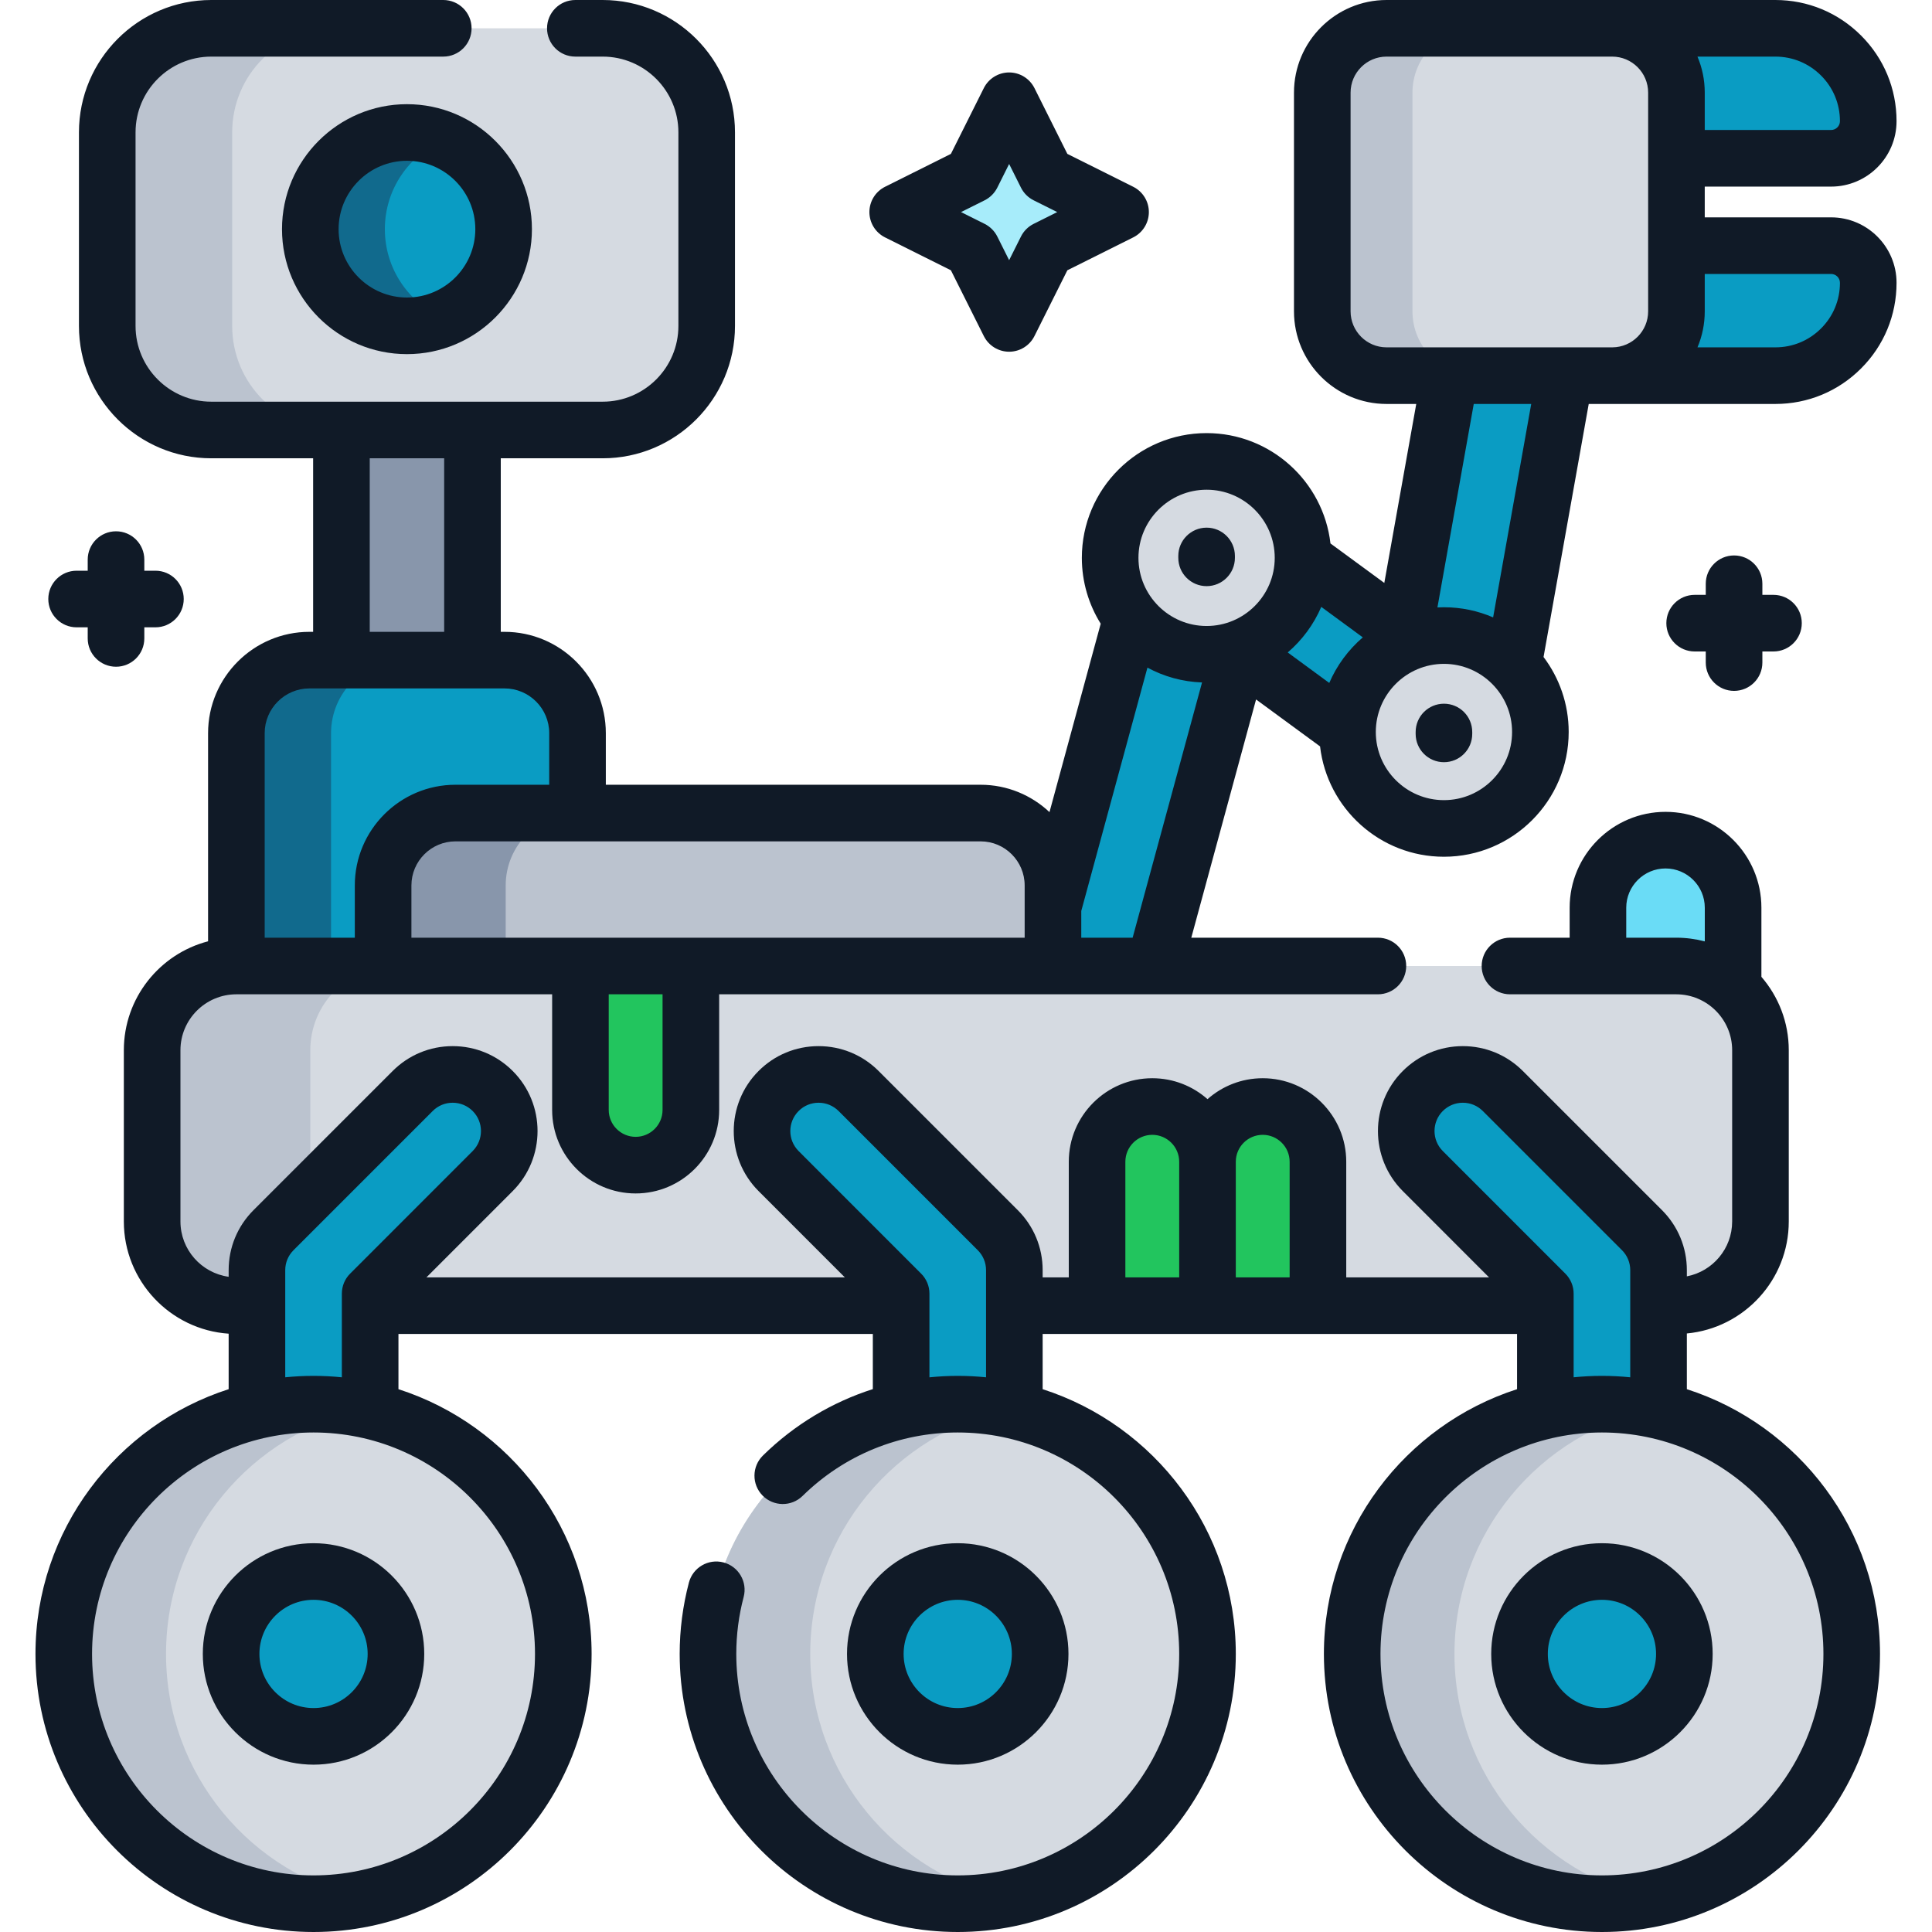 <svg width="80" height="80" viewBox="0 0 80 80" fill="none" xmlns="http://www.w3.org/2000/svg">
<g clip-path="url(#clip0_3458_26274)">
<path d="M68.966 34.79C67.421 34.79 66.168 36.043 66.168 37.588V42.82H71.764V37.588C71.764 36.043 70.511 34.79 68.966 34.79Z" fill="#6ADCF6"/>
<path d="M14.138 15.555H19.565V29.585H14.138V15.555Z" fill="#8896AB"/>
<path d="M20.89 27.334H12.812C11.142 27.334 9.788 28.689 9.788 30.359V42.245H23.915V30.359C23.915 28.689 22.561 27.334 20.89 27.334Z" fill="#0A9CC3"/>
<path d="M16.733 27.334C15.061 27.334 13.708 28.689 13.708 30.36V42.245H9.788V30.36C9.788 28.689 11.142 27.334 12.813 27.334H16.733Z" fill="#116A8D"/>
<path d="M43.339 49.81C43.136 49.81 42.929 49.783 42.723 49.727C41.474 49.388 40.737 48.1 41.076 46.851L47.701 22.484C47.904 21.739 48.46 21.142 49.189 20.887C49.919 20.632 50.726 20.753 51.349 21.21L58.144 26.196L60.292 14.16C60.52 12.886 61.737 12.038 63.011 12.265C64.285 12.492 65.134 13.71 64.907 14.984L62.098 30.723C61.955 31.519 61.412 32.186 60.661 32.487C59.909 32.787 59.056 32.679 58.404 32.2L51.328 27.009L45.599 48.081C45.316 49.124 44.371 49.81 43.339 49.81Z" fill="#0A9CC3"/>
<path d="M40.605 33.667H18.86C17.206 33.667 15.864 35.009 15.864 36.664V40L27.356 43.482L43.601 40V36.664C43.601 35.009 42.26 33.667 40.605 33.667Z" fill="#BBC3CF"/>
<path d="M30.329 42.844L27.356 43.481L15.864 40V36.664C15.864 35.008 17.204 33.667 18.859 33.667H23.937C22.282 33.667 20.94 35.008 20.94 36.664V40L30.329 42.844Z" fill="#8896AB"/>
<path d="M24.954 17.805H8.749C6.369 17.805 4.44 15.876 4.44 13.497V5.48C4.44 3.101 6.369 1.172 8.749 1.172H24.954C27.334 1.172 29.262 3.101 29.262 5.48V13.497C29.262 15.876 27.334 17.805 24.954 17.805Z" fill="#D5DAE1"/>
<path d="M13.922 17.805H8.75C6.37 17.805 4.44 15.877 4.44 13.497V5.482C4.44 3.102 6.37 1.172 8.75 1.172H13.922C11.544 1.172 9.614 3.102 9.614 5.482V13.497C9.614 15.877 11.544 17.805 13.922 17.805Z" fill="#BBC3CF"/>
<path d="M16.851 13.492C19.062 13.492 20.854 11.7 20.854 9.489C20.854 7.278 19.062 5.486 16.851 5.486C14.641 5.486 12.849 7.278 12.849 9.489C12.849 11.7 14.641 13.492 16.851 13.492Z" fill="#0A9CC3"/>
<path d="M18.395 13.183C17.921 13.383 17.399 13.492 16.85 13.492C14.641 13.492 12.849 11.7 12.849 9.489C12.849 7.278 14.641 5.486 16.85 5.486C17.399 5.486 17.921 5.595 18.395 5.795C16.95 6.398 15.936 7.825 15.936 9.489C15.936 11.153 16.95 12.58 18.395 13.183Z" fill="#116A8D"/>
<path d="M73.516 1.172H66.168V6.555H75.821C76.671 6.555 77.36 5.866 77.36 5.016C77.36 2.893 75.639 1.172 73.516 1.172Z" fill="#0A9CC3"/>
<path d="M73.516 15.555H66.168V10.172H75.821C76.671 10.172 77.36 10.861 77.36 11.711C77.36 13.834 75.639 15.555 73.516 15.555Z" fill="#0A9CC3"/>
<path d="M66.756 1.172H57.415C55.945 1.172 54.753 2.364 54.753 3.835V12.893C54.753 14.363 55.945 15.555 57.415 15.555H66.756C68.226 15.555 69.418 14.363 69.418 12.893V3.835C69.418 2.364 68.226 1.172 66.756 1.172Z" fill="#D5DAE1"/>
<path d="M61.15 15.555H57.415C55.945 15.555 54.753 14.363 54.753 12.893V3.835C54.753 2.365 55.945 1.172 57.415 1.172H61.15C59.679 1.172 58.487 2.365 58.487 3.835V12.893C58.487 14.363 59.679 15.555 61.15 15.555Z" fill="#BBC3CF"/>
<path d="M59.79 34.304C61.996 34.304 63.783 32.516 63.783 30.311C63.783 28.105 61.996 26.317 59.79 26.317C57.585 26.317 55.797 28.105 55.797 30.311C55.797 32.516 57.585 34.304 59.79 34.304Z" fill="#D5DAE1"/>
<path d="M49.962 27.093C52.168 27.093 53.956 25.305 53.956 23.099C53.956 20.894 52.168 19.106 49.962 19.106C47.757 19.106 45.969 20.894 45.969 23.099C45.969 25.305 47.757 27.093 49.962 27.093Z" fill="#D5DAE1"/>
<path d="M69.41 54.065H9.787C7.862 54.065 6.3 52.504 6.3 50.578V43.487C6.3 41.561 7.862 40 9.787 40H69.41C71.336 40 72.897 41.561 72.897 43.487V50.578C72.898 52.504 71.336 54.065 69.41 54.065Z" fill="#D5DAE1"/>
<path d="M16.336 54.064H9.788C7.861 54.064 6.3 52.503 6.3 50.578V43.487C6.3 41.561 7.861 40 9.788 40H16.336C14.41 40 12.849 41.561 12.849 43.487V50.578C12.849 52.503 14.41 54.064 16.336 54.064Z" fill="#BBC3CF"/>
<path d="M12.983 70.83C11.688 70.83 10.639 69.781 10.639 68.486V52.596C10.639 51.974 10.886 51.378 11.326 50.939L17.088 45.177C18.003 44.261 19.487 44.261 20.402 45.177C21.317 46.092 21.317 47.576 20.402 48.491L15.327 53.567V68.486C15.327 69.781 14.277 70.83 12.983 70.83Z" fill="#0A9CC3"/>
<path d="M66.334 70.83C67.628 70.83 68.677 69.781 68.677 68.486V52.596C68.677 51.974 68.431 51.378 67.991 50.939L62.229 45.177C61.314 44.261 59.83 44.261 58.914 45.177C57.999 46.092 57.999 47.576 58.914 48.491L63.99 53.567V68.486C63.99 69.781 65.039 70.83 66.334 70.83Z" fill="#0A9CC3"/>
<path d="M39.658 70.83C40.953 70.83 42.002 69.781 42.002 68.486V52.596C42.002 51.974 41.755 51.378 41.316 50.939L35.554 45.177C34.639 44.261 33.154 44.261 32.239 45.177C31.324 46.092 31.324 47.576 32.239 48.491L37.315 53.567V68.486C37.315 69.781 38.364 70.83 39.658 70.83Z" fill="#0A9CC3"/>
<path d="M12.983 78.828C18.695 78.828 23.325 74.198 23.325 68.486C23.325 62.774 18.695 58.144 12.983 58.144C7.271 58.144 2.641 62.774 2.641 68.486C2.641 74.198 7.271 78.828 12.983 78.828Z" fill="#D5DAE1"/>
<path d="M15.1 78.611C14.416 78.753 13.708 78.828 12.983 78.828C7.27 78.828 2.641 74.197 2.641 68.486C2.641 62.774 7.27 58.144 12.983 58.144C13.708 58.144 14.416 58.219 15.1 58.361C10.405 59.338 6.875 63.499 6.875 68.486C6.875 73.472 10.405 77.635 15.1 78.611Z" fill="#BBC3CF"/>
<path d="M12.983 71.899C14.867 71.899 16.395 70.371 16.395 68.486C16.395 66.601 14.867 65.073 12.983 65.073C11.098 65.073 9.57 66.601 9.57 68.486C9.57 70.371 11.098 71.899 12.983 71.899Z" fill="#0A9CC3"/>
<path d="M39.658 78.828C45.37 78.828 50 74.198 50 68.486C50 62.774 45.37 58.144 39.658 58.144C33.946 58.144 29.316 62.774 29.316 68.486C29.316 74.198 33.946 78.828 39.658 78.828Z" fill="#D5DAE1"/>
<path d="M41.775 78.611C41.091 78.753 40.383 78.828 39.658 78.828C33.946 78.828 29.316 74.197 29.316 68.486C29.316 62.774 33.946 58.144 39.658 58.144C40.383 58.144 41.091 58.219 41.775 58.361C37.08 59.338 33.55 63.499 33.55 68.486C33.55 73.472 37.08 77.635 41.775 78.611Z" fill="#BBC3CF"/>
<path d="M39.658 71.899C41.543 71.899 43.071 70.371 43.071 68.486C43.071 66.601 41.543 65.073 39.658 65.073C37.773 65.073 36.245 66.601 36.245 68.486C36.245 70.371 37.773 71.899 39.658 71.899Z" fill="#0A9CC3"/>
<path d="M66.334 78.828C72.046 78.828 76.676 74.198 76.676 68.486C76.676 62.774 72.046 58.144 66.334 58.144C60.622 58.144 55.992 62.774 55.992 68.486C55.992 74.198 60.622 78.828 66.334 78.828Z" fill="#D5DAE1"/>
<path d="M68.451 78.611C67.767 78.753 67.059 78.828 66.334 78.828C60.621 78.828 55.992 74.197 55.992 68.486C55.992 62.774 60.621 58.144 66.334 58.144C67.059 58.144 67.767 58.219 68.451 58.361C63.756 59.338 60.226 63.499 60.226 68.486C60.226 73.472 63.756 77.635 68.451 78.611Z" fill="#BBC3CF"/>
<path d="M66.334 71.899C68.219 71.899 69.746 70.371 69.746 68.486C69.746 66.601 68.219 65.073 66.334 65.073C64.449 65.073 62.921 66.601 62.921 68.486C62.921 70.371 64.449 71.899 66.334 71.899Z" fill="#0A9CC3"/>
<path d="M52.287 45.819C53.55 45.819 54.573 46.842 54.573 48.105V54.065H50.001V48.105C50.001 46.842 51.024 45.819 52.287 45.819Z" fill="#22C55E"/>
<path d="M47.714 45.819C48.977 45.819 50 46.842 50 48.105V54.065H45.428V48.105C45.428 46.842 46.452 45.819 47.714 45.819Z" fill="#22C55E"/>
<path d="M26.32 48.246C25.058 48.246 24.034 47.223 24.034 45.96V40H28.607V45.96C28.607 47.223 27.583 48.246 26.32 48.246Z" fill="#22C55E"/>
<path d="M11.677 9.489C11.677 12.342 13.998 14.664 16.851 14.664C19.705 14.664 22.026 12.342 22.026 9.489C22.026 6.636 19.705 4.314 16.851 4.314C13.998 4.314 11.677 6.636 11.677 9.489ZM19.682 9.489C19.682 11.05 18.412 12.32 16.851 12.32C15.29 12.32 14.021 11.05 14.021 9.489C14.021 7.928 15.29 6.658 16.851 6.658C18.412 6.658 19.682 7.928 19.682 9.489Z" fill="#101A27"/>
<path d="M73.516 16.727C74.856 16.727 76.115 16.205 77.061 15.259C78.009 14.313 78.532 13.053 78.532 11.711C78.532 10.216 77.316 9 75.82 9H70.59V7.727H75.82C77.315 7.727 78.532 6.511 78.532 5.017C78.532 3.675 78.009 2.415 77.062 1.47C76.114 0.522 74.855 0 73.516 0L57.415 0C55.301 0 53.581 1.72 53.581 3.835V12.893C53.581 15.007 55.301 16.727 57.415 16.727H58.644L57.321 24.138L55.092 22.503C54.795 19.935 52.609 17.934 49.962 17.934C47.114 17.934 44.797 20.251 44.797 23.099C44.797 24.1 45.084 25.034 45.578 25.826L43.457 33.628C42.711 32.927 41.707 32.495 40.605 32.495H25.086V30.359C25.086 28.045 23.204 26.163 20.891 26.163H20.736V18.977H24.955C27.976 18.977 30.434 16.518 30.434 13.497V5.48C30.434 2.458 27.976 0 24.955 0H23.824C23.176 0 22.652 0.525 22.652 1.172C22.652 1.819 23.176 2.344 23.824 2.344H24.955C26.684 2.344 28.091 3.75 28.091 5.48V13.497C28.091 15.226 26.684 16.633 24.955 16.633H8.749C7.019 16.633 5.613 15.226 5.613 13.497V5.48C5.613 3.75 7.019 2.344 8.749 2.344H18.355C19.002 2.344 19.527 1.819 19.527 1.172C19.527 0.525 19.002 0 18.355 0H8.749C5.727 0 3.269 2.458 3.269 5.48V13.497C3.269 16.518 5.727 18.977 8.749 18.977H12.966V26.163H12.813C10.499 26.163 8.616 28.045 8.616 30.359V38.977C6.612 39.498 5.128 41.323 5.128 43.487V50.578C5.128 53.039 7.047 55.06 9.468 55.225V57.523C4.833 59.012 1.469 63.363 1.469 68.486C1.469 74.835 6.634 80 12.983 80C19.332 80 24.497 74.835 24.497 68.486C24.497 63.363 21.133 59.013 16.499 57.523V55.237H36.142V57.52C34.45 58.061 32.894 58.991 31.592 60.27C31.13 60.723 31.123 61.465 31.576 61.927C32.03 62.389 32.772 62.396 33.233 61.943C34.959 60.249 37.241 59.316 39.658 59.316C44.714 59.316 48.828 63.429 48.828 68.486C48.828 73.543 44.715 77.656 39.658 77.656C34.601 77.656 30.488 73.543 30.488 68.486C30.488 67.689 30.59 66.896 30.793 66.129C30.958 65.503 30.584 64.862 29.958 64.697C29.333 64.532 28.692 64.905 28.526 65.531C28.273 66.493 28.144 67.487 28.144 68.486C28.144 74.835 33.309 80 39.658 80C46.007 80 51.172 74.835 51.172 68.486C51.172 63.363 47.808 59.013 43.174 57.523V55.237H62.818V57.523C58.183 59.013 54.82 63.363 54.82 68.486C54.82 74.835 59.985 80 66.334 80C72.682 80 77.847 74.835 77.847 68.486C77.847 63.363 74.483 59.012 69.849 57.523V55.216C72.213 54.994 74.069 52.999 74.069 50.578V43.487C74.069 42.327 73.641 41.264 72.936 40.448V37.587C72.936 35.398 71.155 33.617 68.966 33.617C66.777 33.617 64.996 35.398 64.996 37.587V38.828H62.525C61.878 38.828 61.353 39.353 61.353 40C61.353 40.647 61.878 41.172 62.525 41.172H69.409C70.686 41.172 71.725 42.211 71.725 43.487V50.578C71.725 51.705 70.916 52.645 69.849 52.851V52.595C69.849 51.657 69.483 50.774 68.82 50.11L63.058 44.348C62.394 43.684 61.512 43.318 60.572 43.318C59.633 43.318 58.75 43.684 58.086 44.348C56.715 45.718 56.715 47.948 58.086 49.319L61.659 52.894H55.745V48.105C55.745 46.198 54.193 44.647 52.286 44.647C51.41 44.647 50.61 44.975 50 45.514C49.39 44.975 48.59 44.647 47.714 44.647C45.807 44.647 44.256 46.198 44.256 48.105V52.894H43.174V52.595C43.174 51.656 42.808 50.774 42.144 50.11L36.382 44.348C35.718 43.684 34.835 43.318 33.896 43.318C32.956 43.318 32.073 43.684 31.411 44.348C30.04 45.718 30.04 47.948 31.41 49.319L34.984 52.894H17.657L21.231 49.319C22.601 47.948 22.601 45.718 21.231 44.348C20.567 43.684 19.684 43.318 18.744 43.318C17.805 43.318 16.922 43.684 16.259 44.348L10.497 50.11C9.833 50.774 9.468 51.657 9.468 52.595V52.869C8.342 52.712 7.472 51.746 7.472 50.578V43.487C7.472 42.211 8.511 41.172 9.788 41.172H22.863V45.96C22.863 47.867 24.414 49.418 26.321 49.418C28.227 49.418 29.779 47.867 29.779 45.96V41.172H43.601H57.056C57.704 41.172 58.228 40.647 58.228 40C58.228 39.353 57.704 38.828 57.056 38.828H49.329L52.011 28.963L54.661 30.907C54.958 33.475 57.144 35.476 59.79 35.476C62.638 35.476 64.956 33.159 64.956 30.311C64.956 29.146 64.567 28.07 63.915 27.205L65.786 16.727L73.516 16.727ZM67.339 38.828V37.587C67.339 36.691 68.069 35.961 68.966 35.961C69.863 35.961 70.592 36.691 70.592 37.587V38.981C70.214 38.882 69.818 38.828 69.409 38.828H67.339ZM75.504 68.486C75.504 73.543 71.39 77.656 66.334 77.656C61.277 77.656 57.163 73.543 57.163 68.486C57.163 63.429 61.277 59.316 66.334 59.316C71.39 59.316 75.504 63.429 75.504 68.486ZM59.743 46.005C59.964 45.784 60.259 45.662 60.572 45.662C60.885 45.662 61.179 45.783 61.4 46.005L67.162 51.767C67.383 51.989 67.505 52.282 67.505 52.595V57.031C67.12 56.992 66.729 56.972 66.334 56.972C65.938 56.972 65.547 56.992 65.161 57.031V53.567C65.161 53.257 65.038 52.959 64.818 52.739L59.743 47.662C59.286 47.205 59.286 46.462 59.743 46.005ZM52.287 46.991C52.901 46.991 53.401 47.491 53.401 48.105V52.893H51.172V48.105C51.172 47.49 51.672 46.991 52.287 46.991ZM46.599 48.105C46.599 47.49 47.099 46.991 47.714 46.991C48.328 46.991 48.828 47.491 48.828 48.105V52.893H46.599V48.105ZM22.153 68.486C22.153 73.543 18.039 77.656 12.983 77.656C7.926 77.656 3.812 73.543 3.812 68.486C3.812 63.429 7.926 59.316 12.983 59.316C18.039 59.316 22.153 63.429 22.153 68.486ZM33.069 46.005C33.289 45.783 33.583 45.662 33.896 45.662C34.209 45.662 34.503 45.784 34.725 46.005L40.487 51.768C40.708 51.989 40.83 52.282 40.83 52.595V57.031C40.444 56.992 40.053 56.972 39.658 56.972C39.264 56.972 38.873 56.993 38.486 57.032V53.567C38.486 53.256 38.363 52.958 38.143 52.739L33.068 47.662C32.611 47.205 32.611 46.462 33.069 46.005ZM12.154 51.768L17.917 46.005C18.138 45.783 18.431 45.662 18.744 45.662C19.057 45.662 19.352 45.784 19.573 46.005C20.03 46.462 20.03 47.205 19.573 47.662L14.498 52.739C14.278 52.958 14.155 53.256 14.155 53.567V57.031C13.769 56.992 13.378 56.972 12.982 56.972C12.587 56.972 12.196 56.992 11.811 57.031V52.595C11.811 52.282 11.933 51.989 12.154 51.768ZM75.821 11.344C76.023 11.344 76.188 11.508 76.188 11.711C76.188 12.426 75.91 13.097 75.405 13.601C74.9 14.105 74.23 14.383 73.516 14.383H70.289C70.483 13.925 70.59 13.421 70.59 12.893V11.344H75.821ZM75.406 3.128C75.91 3.631 76.188 4.302 76.188 5.017C76.188 5.219 76.023 5.383 75.82 5.383H70.59V3.835C70.59 3.306 70.483 2.802 70.288 2.344H73.516C74.229 2.344 74.899 2.622 75.406 3.128ZM55.925 12.893V3.835C55.925 3.013 56.593 2.344 57.415 2.344H66.756C67.578 2.344 68.246 3.013 68.246 3.835V12.893C68.246 13.711 67.584 14.377 66.767 14.383L57.415 14.383C56.593 14.383 55.925 13.715 55.925 12.893ZM55.042 28.279L53.322 27.017C53.918 26.506 54.397 25.862 54.711 25.13L56.431 26.392C55.835 26.904 55.356 27.548 55.042 28.279ZM49.963 20.278C51.518 20.278 52.784 21.544 52.784 23.099C52.784 24.655 51.518 25.921 49.963 25.921C48.407 25.921 47.141 24.655 47.141 23.099C47.141 21.544 48.407 20.278 49.963 20.278ZM15.31 18.977H18.392V26.163H15.31V18.977ZM12.813 28.506H20.891C21.912 28.506 22.742 29.337 22.742 30.359V32.495H18.86C16.562 32.495 14.692 34.365 14.692 36.664V38.828H10.96V30.359C10.96 29.337 11.791 28.506 12.813 28.506ZM27.435 45.96C27.435 46.575 26.935 47.074 26.321 47.074C25.706 47.074 25.206 46.574 25.206 45.96V41.172H27.435V45.96H27.435ZM17.036 38.828V36.664C17.036 35.658 17.854 34.839 18.86 34.839H40.605C41.611 34.839 42.429 35.658 42.429 36.664V38.828H17.036ZM44.773 38.828V37.721L47.513 27.645C48.19 28.012 48.958 28.23 49.774 28.259L46.9 38.828H44.773ZM59.79 33.132C58.235 33.132 56.969 31.866 56.969 30.311C56.969 28.755 58.235 27.489 59.79 27.489C61.346 27.489 62.612 28.755 62.612 30.311C62.612 31.866 61.346 33.132 59.79 33.132ZM61.827 25.565C61.202 25.295 60.513 25.145 59.79 25.145C59.7 25.145 59.61 25.148 59.521 25.152L61.025 16.727H63.405L61.827 25.565Z" fill="#101A27"/>
<path d="M8.398 68.486C8.398 71.014 10.455 73.071 12.983 73.071C15.511 73.071 17.567 71.014 17.567 68.486C17.567 65.958 15.511 63.901 12.983 63.901C10.455 63.901 8.398 65.958 8.398 68.486ZM15.224 68.486C15.224 69.722 14.218 70.727 12.983 70.727C11.747 70.727 10.742 69.722 10.742 68.486C10.742 67.25 11.747 66.245 12.983 66.245C14.218 66.245 15.224 67.25 15.224 68.486Z" fill="#101A27"/>
<path d="M44.243 68.486C44.243 65.958 42.186 63.901 39.658 63.901C37.13 63.901 35.073 65.958 35.073 68.486C35.073 71.014 37.13 73.071 39.658 73.071C42.186 73.071 44.243 71.014 44.243 68.486ZM37.417 68.486C37.417 67.25 38.422 66.245 39.658 66.245C40.894 66.245 41.899 67.25 41.899 68.486C41.899 69.722 40.894 70.727 39.658 70.727C38.422 70.727 37.417 69.722 37.417 68.486Z" fill="#101A27"/>
<path d="M61.748 68.486C61.748 71.014 63.805 73.071 66.333 73.071C68.861 73.071 70.918 71.014 70.918 68.486C70.918 65.958 68.861 63.901 66.333 63.901C63.805 63.901 61.748 65.958 61.748 68.486ZM68.574 68.486C68.574 69.722 67.569 70.727 66.333 70.727C65.098 70.727 64.092 69.722 64.092 68.486C64.092 67.25 65.098 66.245 66.333 66.245C67.569 66.245 68.574 67.25 68.574 68.486Z" fill="#101A27"/>
<path d="M59.791 29.139C59.143 29.139 58.619 29.663 58.619 30.311V30.389C58.619 31.036 59.143 31.561 59.791 31.561C60.438 31.561 60.962 31.036 60.962 30.389V30.311C60.962 29.663 60.438 29.139 59.791 29.139Z" fill="#101A27"/>
<path d="M49.963 24.271C50.61 24.271 51.135 23.746 51.135 23.099V23.021C51.135 22.374 50.61 21.849 49.963 21.849C49.316 21.849 48.791 22.374 48.791 23.021V23.099C48.791 23.747 49.316 24.271 49.963 24.271Z" fill="#101A27"/>
<path d="M6.436 23.632H5.976V23.172C5.976 22.525 5.452 22 4.804 22C4.157 22 3.632 22.525 3.632 23.172V23.632H3.172C2.525 23.632 2 24.157 2 24.804C2 25.451 2.525 25.976 3.172 25.976H3.632V26.436C3.632 27.083 4.157 27.608 4.804 27.608C5.452 27.608 5.976 27.083 5.976 26.436V25.976H6.436C7.084 25.976 7.608 25.451 7.608 24.804C7.608 24.157 7.084 23.632 6.436 23.632Z" fill="#101A27"/>
<path d="M41.646 13.113L40.271 10.366C40.256 10.335 40.231 10.311 40.201 10.296L37.452 8.922C37.336 8.865 37.336 8.7 37.452 8.643L40.201 7.269C40.232 7.254 40.256 7.229 40.271 7.199L41.646 4.452C41.704 4.336 41.868 4.336 41.926 4.452L43.301 7.199C43.316 7.229 43.34 7.254 43.37 7.269L46.12 8.643C46.235 8.7 46.235 8.865 46.12 8.922L43.37 10.296C43.34 10.311 43.316 10.335 43.301 10.366L41.926 13.113C41.868 13.228 41.704 13.228 41.646 13.113Z" fill="#A7ECFA"/>
<path d="M40.738 13.916C40.937 14.313 41.342 14.564 41.786 14.564C42.23 14.564 42.635 14.313 42.834 13.916L44.197 11.192L46.924 9.83C47.321 9.632 47.572 9.226 47.572 8.782C47.572 8.338 47.321 7.932 46.924 7.734L44.197 6.372L42.834 3.647C42.635 3.251 42.23 3 41.786 3C41.342 3 40.937 3.251 40.738 3.647L39.375 6.372L36.648 7.734C36.251 7.932 36 8.338 36 8.782C36 9.226 36.251 9.632 36.648 9.83L39.375 11.192L40.738 13.916ZM40.772 8.294C40.998 8.18 41.182 7.996 41.296 7.77L41.786 6.79L42.276 7.77C42.389 7.996 42.573 8.18 42.8 8.294L43.778 8.782L42.8 9.27C42.573 9.384 42.389 9.567 42.276 9.794L41.786 10.773L41.296 9.794C41.182 9.567 40.998 9.384 40.772 9.27L39.794 8.782L40.772 8.294Z" fill="#101A27"/>
<path d="M73.436 24.632H72.976V24.172C72.976 23.525 72.452 23 71.804 23C71.157 23 70.632 23.525 70.632 24.172V24.632H70.172C69.525 24.632 69 25.157 69 25.804C69 26.451 69.525 26.976 70.172 26.976H70.632V27.436C70.632 28.083 71.157 28.608 71.804 28.608C72.452 28.608 72.976 28.083 72.976 27.436V26.976H73.436C74.084 26.976 74.608 26.451 74.608 25.804C74.608 25.157 74.084 24.632 73.436 24.632Z" fill="#101A27"/>
</g>
<defs>
<clipPath id="clip0_3458_26274">
<rect width="80" height="80" fill="white"/>
</clipPath>
</defs>
</svg>
